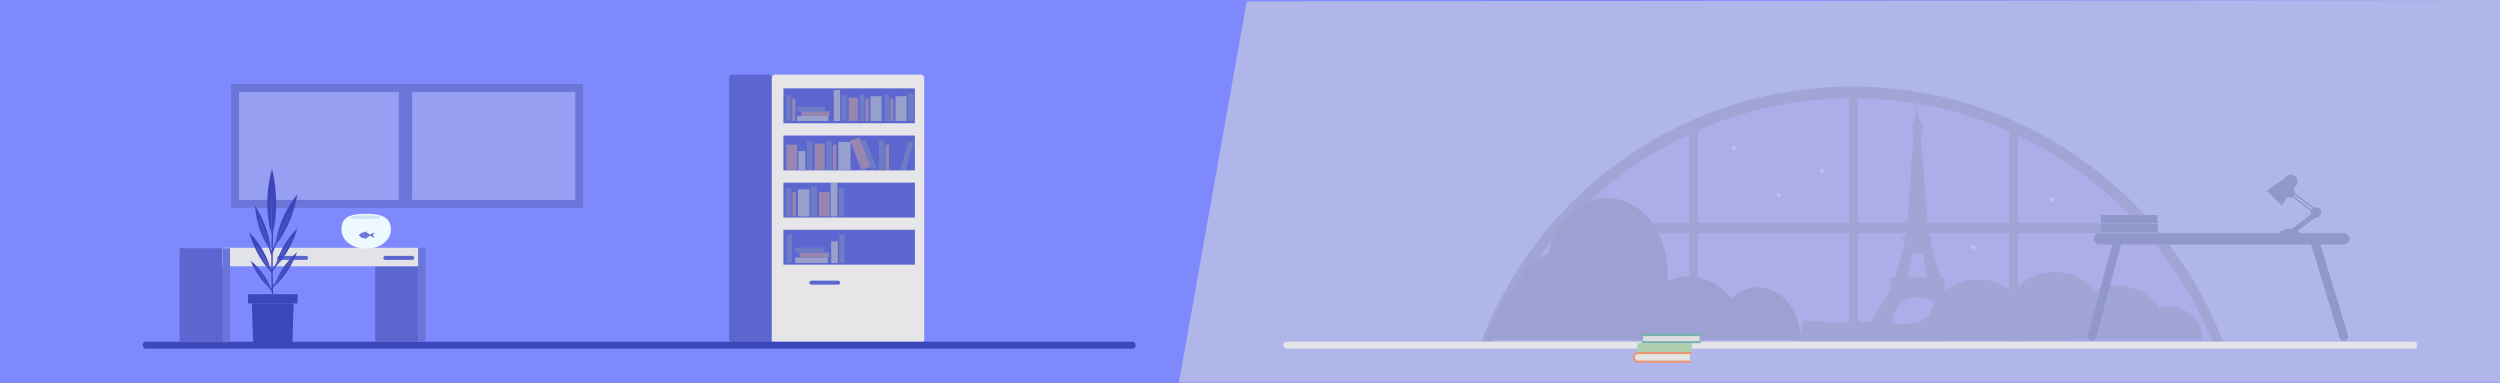 <svg width="6340" height="972" viewBox="0 0 6340 972" fill="none" xmlns="http://www.w3.org/2000/svg">
<rect x="0" y="0" width="6340" height="972" fill="#333333" stroke="none"/>
<g clip-path="url(#clip0_0_4)">
<rect width="6340" height="971.7" fill="white"/>
<rect width="6340" height="971.7" transform="matrix(-1 0 0 1 6340 0)" fill="#7E89FE"/>
<rect x="596.34" y="222.949" width="872.563" height="294.027" fill="#979FF3" stroke="#6B75D8" stroke-width="20"/>
<rect x="1849.05" y="189.162" width="108.312" height="678.391" rx="8" fill="#5B66D0"/>
<g style="mix-blend-mode:multiply">
<rect x="1957.36" y="189.162" width="386.345" height="680.811" rx="8" fill="#E6E6E9"/>
</g>
<rect x="1986.81" y="224.134" width="333.355" height="88.455" fill="#5B66D0"/>
<rect x="1986.81" y="343.675" width="333.355" height="88.455" fill="#5B66D0"/>
<rect x="1986.81" y="463.216" width="333.355" height="88.455" fill="#5B66D0"/>
<rect x="1986.81" y="582.757" width="333.355" height="88.455" fill="#5B66D0"/>
<mask id="mask0_0_4" style="mask-type:alpha" maskUnits="userSpaceOnUse" x="3561" y="91" width="2265" height="782">
<rect x="3561.37" y="91.526" width="2263.88" height="781.455" fill="#D9D9D9"/>
</mask>
<g mask="url(#mask0_0_4)">
<circle cx="4697.12" cy="1226.18" r="1006.86" fill="#5B66D0"/>
<ellipse cx="4697.55" cy="1242.9" rx="986.69" ry="994.136" fill="#757AFF"/>
</g>
<rect x="362.217" y="866.46" width="2517.69" height="17.569" rx="7.692" fill="#3D47BB"/>
<rect x="3254.86" y="866.46" width="2875.27" height="17.569" rx="7.692" fill="#F1F2FF"/>
<rect x="455.444" y="629.529" width="109.261" height="238.34" fill="#5B66D0"/>
<rect x="951.488" y="675.229" width="109.261" height="191.989" fill="#5B66D0"/>
<g style="mix-blend-mode:multiply">
<rect x="564.705" y="628.394" width="496.044" height="46.835" fill="#E2E3E9"/>
</g>
<rect x="4689.9" y="239.342" width="21.881" height="624.385" fill="#5B66D0"/>
<rect x="4284.13" y="309.385" width="21.881" height="554.341" fill="#5B66D0"/>
<rect x="5095.66" y="323.544" width="21.881" height="540.182" fill="#5B66D0"/>
<rect x="5446.84" y="564.985" width="26.163" height="1486.22" transform="rotate(90 5446.84 564.985)" fill="#5B66D0"/>
<rect width="143.617" height="20.58" transform="matrix(-1 0 0 1 5471.66 567.5)" fill="#3C46BB"/>
<rect width="143.617" height="20.58" transform="matrix(-1 0 0 1 5471.66 545.301)" fill="#3C46BB"/>
<rect x="5309.69" y="591.599" width="648.777" height="28.352" rx="14.176" fill="#3C46BB"/>
<rect x="5877.29" y="598.028" width="274.373" height="21.575" rx="10.787" transform="rotate(73.05 5877.29 598.028)" fill="#3C46BB"/>
<rect x="5877.29" y="598.028" width="274.373" height="21.575" rx="10.787" transform="rotate(73.05 5877.29 598.028)" fill="#3C46BB"/>
<g style="mix-blend-mode:soft-light">
<path d="M991.258 583.242C991.258 609.529 963.228 630.839 928.651 630.839C894.074 630.839 866.044 609.529 866.044 583.242C864.314 550.105 890.317 542.272 924.894 542.272C959.471 542.272 991.733 545.928 991.258 583.242Z" fill="#EDF8FF"/>
</g>
<g style="mix-blend-mode:multiply">
<path d="M978.094 594.667C978.094 609.856 956.185 622.17 929.158 622.17C902.131 622.17 880.222 609.856 880.222 594.667C878.87 575.52 899.195 570.994 926.221 570.994C953.248 570.994 978.465 573.106 978.094 594.667Z" fill="#EDF8FF"/>
</g>
<g style="mix-blend-mode:multiply">
<path d="M965.92 551.009C965.92 553.59 948.385 555.682 926.755 555.682C905.124 555.682 887.589 553.59 887.589 551.009C887.589 548.429 905.124 546.337 926.755 546.337C948.385 546.337 965.92 548.429 965.92 551.009Z" fill="#CDE4F2"/>
</g>
<g clip-path="url(#clip1_0_4)">
<path d="M921.242 596.216C921.212 595.7 921.212 595.183 921.149 594.669C921.092 594.197 920.977 593.731 920.869 593.265C920.8 592.968 920.713 592.674 920.607 592.386C920.481 592.044 920.322 591.711 920.177 591.376C920.165 591.346 920.15 591.322 920.135 591.293C919.997 590.987 919.864 590.678 919.72 590.375C919.681 590.295 919.615 590.224 919.554 590.155C919.332 589.906 919.413 589.561 919.792 589.502C920.222 589.437 920.64 589.3 921.068 589.22C921.534 589.134 922.006 589.092 922.473 589.003C923.522 588.804 924.578 588.935 925.628 588.956C925.965 588.965 926.302 589.08 926.636 589.149C926.654 589.152 926.672 589.161 926.69 589.161C927.349 589.161 927.948 589.469 928.594 589.535C928.652 589.541 928.706 589.582 928.763 589.606C928.877 589.65 928.991 589.698 929.109 589.737C929.313 589.805 929.524 589.861 929.725 589.933C930.123 590.069 930.52 590.203 930.911 590.357C931.215 590.476 931.503 590.628 931.798 590.764C931.831 590.779 931.861 590.803 931.894 590.821C932.192 590.957 932.496 591.082 932.788 591.233C933.029 591.358 933.254 591.51 933.486 591.649C933.519 591.667 933.549 591.688 933.582 591.706C934.075 591.997 934.575 592.279 935.062 592.579C935.378 592.772 935.688 592.98 935.983 593.202C936.572 593.645 937.153 594.096 937.731 594.55C937.983 594.749 938.221 594.969 938.462 595.183C938.609 595.314 938.91 595.272 939.045 595.121C939.193 594.954 939.367 594.809 939.53 594.654C939.683 594.506 939.839 594.357 939.993 594.209C940.014 594.188 940.029 594.158 940.053 594.141C940.393 593.909 940.739 593.686 941.076 593.452C941.422 593.208 941.753 592.941 942.105 592.706C942.333 592.552 942.592 592.442 942.833 592.305C943.073 592.169 943.308 592.023 943.546 591.881C943.558 591.875 943.567 591.866 943.576 591.86C943.886 591.723 944.198 591.587 944.508 591.447C944.589 591.409 944.665 591.352 944.746 591.316C944.857 591.266 944.978 591.233 945.092 591.186C945.236 591.126 945.378 591.055 945.525 590.993C945.588 590.966 945.651 590.942 945.718 590.93C945.973 590.88 946.229 590.862 946.455 590.699C946.56 590.625 946.731 590.645 946.87 590.607C947.095 590.547 947.318 590.473 947.544 590.408C947.574 590.399 947.604 590.384 947.634 590.384C948.031 590.363 948.431 590.319 948.828 590.336C949.174 590.351 949.424 590.592 949.529 590.889C949.613 591.12 949.592 591.397 949.583 591.652C949.574 591.961 949.318 592.121 949.099 592.267C948.735 592.51 948.314 592.671 947.962 592.929C947.589 593.202 947.252 593.529 946.927 593.859C946.677 594.111 946.449 594.393 946.241 594.681C946.061 594.934 945.919 595.216 945.76 595.486C945.703 595.581 945.66 595.682 945.594 595.771C945.405 596.026 945.417 596.644 945.615 596.891C945.672 596.962 945.709 597.048 945.754 597.125C945.889 597.366 946.006 597.612 946.157 597.841C946.31 598.075 946.482 598.304 946.668 598.515C946.888 598.764 947.11 599.014 947.366 599.225C947.712 599.513 948.082 599.777 948.455 600.032C948.633 600.154 948.84 600.231 949.036 600.329C949.478 600.552 949.646 600.912 949.604 601.393C949.565 601.856 949.15 602.298 948.675 602.322C948.44 602.334 948.202 602.301 947.968 602.266C947.649 602.215 947.333 602.144 947.017 602.073C946.897 602.046 946.786 601.995 946.668 601.954C946.638 601.942 946.614 601.924 946.584 601.915C946.139 601.782 945.69 601.651 945.245 601.514C945.134 601.479 945.032 601.419 944.926 601.369C944.905 601.357 944.887 601.336 944.866 601.327C944.55 601.194 944.228 601.075 943.919 600.929C943.654 600.805 943.401 600.65 943.145 600.508C943.097 600.481 943.055 600.442 943.007 600.416C942.61 600.19 942.207 599.97 941.813 599.736C941.521 599.56 941.238 599.376 940.964 599.177C940.796 599.055 940.655 598.898 940.495 598.761C940.366 598.649 940.227 598.548 940.095 598.435C939.74 598.135 939.382 597.838 939.033 597.532C938.817 597.339 938.618 597.321 938.395 597.511C938.098 597.761 937.815 598.034 937.505 598.269C936.81 598.797 936.106 599.314 935.393 599.822C935.077 600.047 934.725 600.228 934.397 600.436C934.166 600.585 933.946 600.754 933.708 600.894C933.465 601.036 933.206 601.152 932.953 601.28C932.686 601.416 932.418 601.556 932.147 601.696C932.12 601.71 932.096 601.731 932.069 601.743C931.744 601.88 931.416 602.01 931.094 602.15C930.775 602.286 930.469 602.441 930.144 602.563C929.753 602.708 929.355 602.842 928.955 602.955C928.351 603.124 927.746 603.284 927.135 603.427C926.865 603.489 926.582 603.516 926.302 603.534C925.412 603.596 924.53 603.786 923.634 603.7C922.647 603.605 921.648 603.611 920.686 603.32C920.514 603.269 920.328 603.266 920.153 603.222C919.934 603.163 919.714 603.088 919.5 603.005C919.368 602.952 919.341 602.848 919.416 602.717C919.606 602.396 919.801 602.079 919.967 601.746C920.114 601.449 920.219 601.134 920.346 600.828C920.4 600.698 920.454 600.57 920.511 600.442C920.526 600.41 920.553 600.377 920.559 600.341C920.625 599.762 920.968 599.248 920.962 598.649C920.962 598.462 921.065 598.274 921.104 598.084C921.146 597.868 921.185 597.648 921.194 597.428C921.209 597.021 921.197 596.617 921.197 596.211C921.206 596.211 921.215 596.211 921.224 596.211L921.242 596.216Z" fill="#6B75D8"/>
<path d="M921.783 597.002C921.724 597.596 921.678 598.194 921.602 598.788C921.553 599.165 921.459 599.535 921.369 599.904C921.313 600.125 921.226 600.339 921.149 600.553C921.149 600.56 921.142 600.567 921.139 600.575C920.993 601.009 920.85 601.441 920.704 601.876C920.676 601.959 920.631 602.035 920.589 602.111C920.557 602.169 920.505 602.216 920.474 602.274C920.314 602.597 920.168 602.93 919.993 603.245C919.899 603.419 919.785 603.622 919.628 603.702C919.503 603.763 919.294 603.669 919.134 603.611C918.98 603.557 918.841 603.459 918.695 603.379C918.347 603.191 918.002 602.995 917.654 602.81C917.351 602.647 917.045 602.488 916.738 602.328C916.676 602.296 916.606 602.267 916.547 602.227C915.934 601.81 915.318 601.401 914.712 600.977C914.451 600.796 914.204 600.589 913.946 600.397C913.689 600.205 913.424 600.027 913.173 599.828C912.965 599.661 912.777 599.473 912.575 599.299C912.237 599.009 911.889 598.73 911.551 598.44C911.342 598.259 911.14 598.071 910.935 597.879C910.764 597.719 910.601 597.553 910.434 597.389C910.277 597.237 910.117 597.096 909.967 596.94C909.838 596.806 909.845 596.552 909.967 596.433C910.399 596.013 910.817 595.581 911.262 595.179C911.756 594.733 912.272 594.309 912.784 593.889C913.274 593.483 913.772 593.088 914.27 592.697C914.448 592.556 914.632 592.429 914.817 592.302C915.074 592.128 915.339 591.961 915.6 591.791C916.063 591.494 916.519 591.189 916.989 590.903C917.292 590.718 917.612 590.566 917.922 590.396C918.249 590.218 918.57 590.03 918.904 589.86C919.099 589.762 919.304 589.689 919.51 589.624C919.551 589.61 919.635 589.66 919.67 589.707C919.889 590.023 920.122 590.327 920.303 590.668C920.488 591.019 920.617 591.403 920.77 591.773C920.944 592.204 921.118 592.635 921.292 593.067C921.309 593.106 921.32 593.153 921.327 593.197C921.557 594.454 921.898 595.697 921.71 597.005C921.734 597.005 921.762 597.005 921.786 597.005L921.783 597.002ZM919.377 595.407C919.367 595.085 919.335 594.849 919.141 594.603C918.9 594.295 918.723 593.958 918.322 593.846C918.295 593.838 918.27 593.817 918.253 593.795C918.096 593.588 917.873 593.577 917.661 593.603C917.118 593.668 916.658 593.933 916.335 594.378C916.143 594.643 915.972 594.933 915.969 595.313C915.969 595.784 916.122 596.179 916.404 596.502C916.617 596.744 916.895 596.98 917.187 597.071C917.727 597.234 918.27 597.201 918.726 596.755C919.116 596.371 919.419 595.958 919.377 595.411V595.407Z" fill="#6B75D8"/>
<path d="M919.488 593.077H916.702C916.22 593.077 915.83 593.484 915.83 593.985V597.239C915.83 597.74 916.22 598.147 916.702 598.147H919.488C919.969 598.147 920.36 597.74 920.36 597.239V593.985C920.36 593.484 919.969 593.077 919.488 593.077Z" fill="#6B75D8"/>
<path d="M922.476 589.009C922.476 589.009 929.145 586.874 929.939 587.1C930.733 587.325 928.808 591.349 928.808 591.349L922.479 589.009H922.476Z" fill="#6B75D8"/>
<path d="M922.473 603.492C922.473 603.492 928.913 606.227 929.726 606.076C930.538 605.924 928.998 601.743 928.998 601.743L922.476 603.492H922.473Z" fill="#6B75D8"/>
</g>
<mask id="mask1_0_4" style="mask-type:alpha" maskUnits="userSpaceOnUse" x="5764" y="580" width="85" height="85">
<circle cx="5806.34" cy="622.33" r="41.776" fill="#D9D9D9"/>
</mask>
<g mask="url(#mask1_0_4)">
<rect x="5744.2" y="564.754" width="124.285" height="40.732" fill="#3C46BB"/>
</g>
<rect width="87.555" height="12.976" transform="matrix(-0.797 0.604 0.604 0.797 5876.11 531.75)" fill="#3C46BB"/>
<rect x="5808.43" y="491.537" width="87.555" height="3.454" transform="rotate(37.167 5808.43 491.537)" fill="#3C46BB"/>
<rect x="5814.18" y="485.734" width="87.555" height="3.454" transform="rotate(37.167 5814.18 485.734)" fill="#3C46BB"/>
<circle cx="5872.9" cy="539.032" r="13.055" fill="#3C46BB"/>
<circle cx="5806.34" cy="487.949" r="13.055" fill="#3C46BB"/>
<path d="M4798.53 828.822H4738.71C4741.64 823.685 4744.65 818.356 4747.69 813.066C4763.03 786.385 4778.44 759.743 4793.61 732.967C4794.84 730.808 4794.97 727.695 4794.74 725.098C4794.15 718.242 4793.06 711.442 4792.08 703.898C4795.47 703.898 4797.73 703.497 4799.8 703.975C4803.95 704.949 4805.58 703.536 4806.73 699.429C4814.1 673.054 4821.7 646.756 4829.43 620.476C4830.45 617.057 4830.33 614.383 4827.99 611.748C4827.15 610.812 4826.43 609.743 4825.79 608.635C4823.5 604.586 4824.76 601.053 4829.26 600.117C4833.49 599.238 4834.89 597.386 4835.14 592.84C4836.26 571.946 4838.03 551.072 4839.46 530.197C4840.88 509.456 4842.12 488.715 4843.56 467.974C4844.97 447.252 4846.56 426.53 4848.02 405.789C4849.13 389.956 4850.1 374.123 4851.18 358.31C4851.43 354.509 4851.77 350.728 4852.06 346.927C4852.42 342.133 4851.18 337.855 4849.65 333.233C4847.92 328.058 4847.16 322.538 4849.13 316.045C4852.67 304.375 4862.13 294.502 4859.96 280.903C4859.14 275.728 4860.58 270.189 4861.38 264.803C4862.28 274.391 4863.5 283.959 4863.96 293.566C4864.23 299.429 4868.27 302.867 4870.91 307.259C4876.33 316.236 4878.13 325.441 4873.23 335.392C4871.93 338.027 4871.39 341.408 4871.58 344.387C4872.85 363.848 4874.4 383.291 4875.89 402.752C4877.34 421.889 4878.84 441.026 4880.31 460.163C4881.71 478.344 4883.07 496.545 4884.45 514.746C4886.26 538.619 4888.08 562.512 4889.9 586.385C4890.02 587.97 4890.11 589.555 4890.17 591.141C4890.36 597.023 4893.6 600.683 4899.87 602.122C4899.19 605.083 4898.8 608.176 4897.69 611.003C4896.18 614.918 4896.49 618.509 4897.64 622.443C4904.97 647.844 4912.18 673.284 4919.23 698.761C4920.24 702.409 4921.58 704.357 4925.64 703.708C4927.61 703.383 4929.68 703.65 4932.65 703.65C4932.11 711.633 4931.52 719.005 4931.19 726.378C4931.1 728.44 4931.27 730.808 4932.21 732.546C4948.82 762.875 4965.57 793.146 4982.28 823.417C4983.01 824.754 4983.64 826.148 4984.79 828.44H4928.05C4926.67 818.929 4926.08 808.922 4923.69 799.353C4916.49 770.591 4895.8 754.586 4866.18 753.841C4855.94 753.593 4845.85 754.281 4836.28 758.387C4817.95 766.236 4808.09 781.076 4803.42 799.602C4801.06 808.903 4800.24 818.566 4798.61 828.803L4798.53 828.822ZM4839.06 703.154H4886.38C4886.46 702.084 4886.57 701.607 4886.49 701.148C4883.3 682.756 4880.12 664.364 4876.77 646.011C4876.6 645.075 4875.01 643.7 4874.03 643.681C4865.8 643.49 4857.57 643.566 4849.24 643.566C4845.78 663.772 4842.41 683.501 4839.04 703.154H4839.06Z" fill="#5B66D0"/>
<mask id="mask2_0_4" style="mask-type:alpha" maskUnits="userSpaceOnUse" x="4738" y="689" width="849" height="338">
<ellipse cx="4955.8" cy="905.025" rx="127.412" ry="121.387" fill="#5B66D0"/>
<ellipse cx="5016.47" cy="830.072" rx="127.412" ry="121.387" fill="#5B66D0"/>
<ellipse cx="5143.88" cy="897.712" rx="127.412" ry="121.387" fill="#5B66D0"/>
<ellipse cx="5210.62" cy="810.786" rx="127.412" ry="121.387" fill="#5B66D0"/>
<ellipse cx="5369.48" cy="845.543" rx="127.412" ry="121.387" fill="#5B66D0"/>
<ellipse cx="5496.89" cy="861.754" rx="89.669" ry="85.429" fill="#5B66D0"/>
<ellipse cx="4828.38" cy="915.5" rx="89.669" ry="85.429" fill="#5B66D0"/>
</mask>
<g mask="url(#mask2_0_4)">
<rect x="4738.71" y="689.399" width="847.847" height="172.355" fill="#5B66D0"/>
</g>
<rect x="5383.96" y="601.275" width="274.373" height="21.575" rx="10.787" transform="rotate(105 5383.96 601.275)" fill="#3C46BB"/>
<mask id="mask3_0_4" style="mask-type:alpha" maskUnits="userSpaceOnUse" x="3707" y="351" width="1974" height="1889">
<path d="M5680.78 1244.99C5680.78 1794.04 5239.03 2239.13 4694.09 2239.13C4149.16 2239.13 3707.4 1794.04 3707.4 1244.99C3707.4 695.948 4021.8 351.423 4566.74 351.423C5111.67 351.423 5680.78 695.948 5680.78 1244.99Z" fill="#6B75D8"/>
</mask>
<g mask="url(#mask3_0_4)">
<mask id="mask4_0_4" style="mask-type:alpha" maskUnits="userSpaceOnUse" x="3651" y="501" width="916" height="619">
<ellipse cx="3805.14" cy="929.825" rx="153.712" ry="189.983" fill="#5B66D0"/>
<ellipse cx="3974.61" cy="824.545" rx="153.712" ry="189.983" fill="#5B66D0"/>
<ellipse cx="4032.04" cy="918.379" rx="153.712" ry="189.983" fill="#5B66D0"/>
<ellipse cx="4075.41" cy="691.884" rx="153.712" ry="189.983" fill="#5B66D0"/>
<ellipse cx="4282.03" cy="891.048" rx="153.712" ry="189.983" fill="#5B66D0"/>
<ellipse cx="4457.92" cy="862.101" rx="108.178" ry="133.705" fill="#5B66D0"/>
</mask>
<g mask="url(#mask4_0_4)">
<rect x="3543.25" y="465.841" width="1022.85" height="396.26" fill="#545EC7"/>
</g>
</g>
<path d="M4823.96 823.595L4936.85 806.885L5224.37 808.911L5249.51 861.194L4559.36 863.283L4577 813.151L4670.49 819.418L4763.98 815.24L4823.96 823.595Z" fill="#5B66D0"/>
<path d="M5233.19 808.974L5224.37 808.911M5224.37 808.911L4936.85 806.885L4823.96 823.595L4763.98 815.24L4670.49 819.418L4577 813.151L4559.36 863.283L5249.51 861.194L5224.37 808.911Z" stroke="#5B66D0"/>
<rect x="564.929" y="629.529" width="18.428" height="238.34" fill="#6B75D8"/>
<rect x="1060.75" y="628.878" width="18.428" height="238.34" fill="#6B75D8"/>
<rect x="703.128" y="648.95" width="78.319" height="10.136" rx="5.068" fill="#5B66D0"/>
<path d="M688.261 507.342C688.209 505.072 691.728 505.075 691.78 507.342C692.41 534.207 692.705 561.098 692.567 587.979C704.675 538.953 701.601 475.567 689.854 428.09C680.701 460.056 676.605 495.641 678.181 528.762C678.748 540.66 679.954 552.551 681.829 564.318C682.723 569.942 683.782 575.531 684.961 581.1C685.417 583.252 688.042 590.131 688.903 594.514C689.129 565.455 688.943 536.392 688.261 507.339V507.342Z" fill="#3C46BB"/>
<path d="M734.275 544.604C723.749 569.831 711.33 594.259 700.513 619.361L700.877 619.057C727.669 585.794 747.268 534.289 754.119 492.784C736.723 514.077 721.977 539.776 712.353 565.448C708.892 574.676 705.923 584.104 703.502 593.653C702.345 598.216 701.319 602.809 700.395 607.427C700.228 608.26 700.084 610.042 699.897 612.063C710.026 589.178 721.243 566.762 730.88 543.667C731.742 541.61 735.146 542.511 734.275 544.607V544.604Z" fill="#3C46BB"/>
<path d="M740.186 608.319C725.162 629.444 714.069 653.03 700.353 674.975L700.425 674.925C724.778 650.773 745.019 611.408 754.198 578.895C738.41 594.341 724.349 613.534 714.371 633.166C710.786 640.218 707.575 647.477 704.789 654.887C703.456 658.425 702.23 661.999 701.08 665.603C700.933 666.068 700.752 666.916 700.539 667.941C712.821 647.523 723.317 625.988 737.148 606.543C738.453 604.712 741.507 606.468 740.186 608.315V608.319Z" fill="#3C46BB"/>
<path d="M654.706 627.79C665.66 645.479 675.134 664.063 686.098 681.742C685.869 680.547 685.676 679.544 685.515 679.02C684.378 675.292 683.162 671.591 681.838 667.922C679.069 660.243 675.858 652.716 672.26 645.394C662.243 625.015 648.011 605.033 631.945 588.893C640.956 622.539 661.286 663.408 686.062 688.648L686.544 688.979C674.062 669.694 663.757 649.099 651.668 629.569C650.469 627.633 653.513 625.87 654.706 627.793V627.79Z" fill="#3C46BB"/>
<path d="M738.951 657.747C740.209 655.873 743.257 657.632 741.988 659.522C735.271 669.53 727.865 679.05 721.226 689.123C713.444 700.938 705.543 712.649 697.197 724.069L698.242 723.469C721.931 703.091 742.86 668.619 753.294 639.665C737.951 652.679 723.939 669.219 713.608 686.417C709.898 692.595 706.51 698.986 703.502 705.538C702.093 708.607 700.775 711.709 699.517 714.844C705.907 705.796 712.071 696.598 718.185 687.347C724.837 677.287 732.23 667.758 738.948 657.747H738.951Z" fill="#3C46BB"/>
<path d="M659.687 556.161C666.978 581.306 677.716 605.305 686.092 630.089C683.28 593.967 666.086 551.08 646.691 521.428C648.054 544.935 653.638 569.677 662.439 591.448C665.598 599.267 669.186 606.936 673.194 614.359C675.108 617.91 677.12 621.402 679.214 624.845C679.613 625.503 680.632 626.807 681.756 628.284C673.528 604.469 663.314 581.316 656.292 557.101C655.659 554.913 659.054 553.989 659.687 556.161Z" fill="#3C46BB"/>
<path d="M692.314 729.716C692.786 729.667 693.252 729.445 693.599 728.979C694.818 727.355 695.998 725.704 697.194 724.062C705.54 712.643 713.44 700.932 721.223 689.116C727.862 679.043 735.268 669.527 741.985 659.516C743.253 657.626 740.203 655.867 738.948 657.741C732.23 667.748 724.841 677.277 718.185 687.341C712.071 696.592 705.907 705.787 699.517 714.838C697.118 718.241 694.677 721.619 692.193 724.97C691.885 712.705 691.633 700.441 691.492 688.176C691.61 688.078 691.725 687.963 691.823 687.822C694.808 683.629 697.626 679.328 700.349 674.971C714.066 653.027 725.158 629.441 740.183 608.315C741.5 606.464 738.446 604.709 737.145 606.543C723.314 625.988 712.815 647.523 700.536 667.941C697.626 672.78 694.615 677.556 691.433 682.224C691.322 668.38 691.387 654.537 691.725 640.69C691.859 640.533 691.98 640.349 692.065 640.123C694.71 633.129 697.554 626.221 700.51 619.358C711.327 594.252 723.746 569.825 734.271 544.601C735.146 542.508 731.738 541.603 730.877 543.661C721.239 566.755 710.023 589.171 699.894 612.056C697.145 618.27 694.477 624.521 691.944 630.827C692.282 616.547 692.491 602.262 692.564 587.976C692.701 561.095 692.406 534.203 691.777 507.339C691.725 505.072 688.205 505.068 688.258 507.339C688.936 536.392 689.126 565.455 688.9 594.514C688.792 608.266 688.621 622.018 688.31 635.773C688.304 636.127 688.3 636.484 688.294 636.838C687.579 634.581 686.845 632.33 686.088 630.086C677.713 605.301 666.978 581.306 659.683 556.158C659.051 553.986 655.656 554.91 656.289 557.098C663.311 581.313 673.522 604.466 681.753 628.281C683.965 634.682 686.039 641.122 687.861 647.651C687.917 647.848 687.999 648.011 688.094 648.159C687.93 660.374 687.93 672.583 688.032 684.789C687.389 683.77 686.727 682.764 686.092 681.742C675.127 664.063 665.654 645.479 654.699 627.79C653.507 625.864 650.462 627.629 651.662 629.565C663.75 649.092 674.056 669.691 686.537 688.975C687.042 689.755 687.527 690.544 688.038 691.317C688.055 691.34 688.074 691.357 688.091 691.383C688.248 705.115 688.536 718.847 688.88 732.586C687.973 731.348 687.055 730.116 686.164 728.871C679.879 720.109 673.866 711.166 667.931 702.151C662.04 693.201 655.476 684.746 649.506 675.862C648.247 673.992 645.196 675.751 646.468 677.634C652.232 686.211 658.563 694.384 664.281 702.999C670.078 711.736 675.884 720.439 681.943 728.976C684.208 732.163 686.498 735.334 688.848 738.469C688.907 738.548 688.972 738.61 689.038 738.676C689.103 741.159 689.165 743.639 689.234 746.118H692.75C692.6 740.651 692.452 735.184 692.311 729.716H692.314Z" fill="#3C46BB"/>
<path d="M646.468 677.631C645.197 675.744 648.247 673.988 649.506 675.859C655.476 684.743 662.04 693.198 667.931 702.147C673.866 711.162 679.879 720.105 686.164 728.868C685.663 727.341 685.233 725.903 684.971 725.307C683.749 722.549 682.468 719.817 681.108 717.127C678.263 711.49 675.091 706.006 671.641 700.719C662.04 686.001 649.237 671.98 635.389 661.085C644.771 684.382 662.292 711.565 681.947 728.976C675.888 720.439 670.081 711.732 664.284 702.999C658.566 694.384 652.235 686.21 646.471 677.634L646.468 677.631Z" fill="#3C46BB"/>
<path d="M734.291 769.593H638.715L641.569 862.626L641.815 870.583L741.523 871.202L741.825 861.312L744.62 769.593H734.291Z" fill="#3C46BB"/>
<path d="M692.754 746.118H689.237H628.871V769.593H638.715H734.291H744.62H754.467V746.118H692.754Z" fill="#3C46BB"/>
<rect x="972.177" y="648.95" width="78.319" height="10.136" rx="5.068" fill="#5B66D0"/>
<rect x="2052.42" y="711.809" width="78.319" height="10.136" rx="5.068" fill="#5B66D0"/>
<g clip-path="url(#clip2_0_4)">
<path d="M4155.98 895.174H4285.76V918.411H4155.98C4149.8 918.411 4144.77 913.375 4144.77 907.162V906.423C4144.77 900.218 4149.79 895.174 4155.98 895.174Z" fill="#F3F0E7"/>
<path d="M4288.42 920.146H4153.16C4146.48 920.146 4141.07 914.717 4141.07 908.022V904.576C4141.07 897.881 4146.48 892.452 4153.16 892.452H4288.42C4289.5 892.452 4290.33 893.41 4290.18 894.488L4289.91 896.373C4289.78 897.247 4289.04 897.903 4288.15 897.903H4153.16C4149.48 897.903 4146.51 900.889 4146.51 904.576V908.022C4146.51 911.709 4149.48 914.694 4153.16 914.694H4288.15C4289.04 914.694 4289.78 915.343 4289.91 916.225L4290.18 918.11C4290.33 919.181 4289.5 920.146 4288.42 920.146Z" fill="#F94800"/>
<path d="M4288.27 870.414H4154.49C4153.33 870.414 4152.38 871.362 4152.38 872.532V890.326C4152.38 891.496 4153.33 892.445 4154.49 892.445H4288.27C4289.43 892.445 4290.38 891.496 4290.38 890.326V872.532C4290.38 871.362 4289.43 870.414 4288.27 870.414Z" fill="#7AC478"/>
<path d="M4288.27 846.875H4248.76V868.906H4288.27C4289.43 868.906 4290.38 867.956 4290.38 866.787V848.993C4290.38 847.825 4289.43 846.875 4288.27 846.875Z" fill="#7AC478"/>
</g>
<path d="M4311.79 867.76C4309.69 861.871 4309.69 855.432 4311.79 849.536H4165.77L4166.17 851.383C4167.22 856.171 4167.22 861.125 4166.17 865.912L4165.77 867.76H4311.79Z" fill="#E2E2E2"/>
<path d="M4313.42 850.524V848.541C4313.42 847.621 4312.67 846.875 4311.76 846.875H4165C4164.08 846.875 4163.34 847.621 4163.34 848.541V850.524C4163.34 851.444 4164.08 852.19 4165 852.19H4311.76C4312.67 852.19 4313.42 851.444 4313.42 850.524Z" fill="#008081"/>
<path d="M4313.42 868.747V866.764C4313.42 865.844 4312.67 865.098 4311.76 865.098H4165C4164.08 865.098 4163.34 865.844 4163.34 866.764V868.747C4163.34 869.668 4164.08 870.414 4165 870.414H4311.76C4312.67 870.414 4313.42 869.668 4313.42 868.747Z" fill="#008081"/>
<g style="mix-blend-mode:overlay" opacity="0.6" clip-path="url(#clip3_0_4)">
<path d="M2017.1 250.083H2009.16V307H2017.1V250.083Z" fill="#BE9B9B"/>
<path d="M2006.61 240.997H1994V306.996H2006.61V240.997Z" fill="#7A8BBD"/>
<path d="M2235.72 243.899H2207.53V306.996H2235.72V243.899Z" fill="#C2C7CA"/>
<path d="M2202.71 250.083H2194.78V307H2202.71V250.083Z" fill="#BE9B9B"/>
<path d="M2192.22 240.997H2179.61V306.996H2192.22V240.997Z" fill="#7A8BBD"/>
<path d="M2130.59 228H2114.44V307H2130.59V228Z" fill="#C2C7CA"/>
<path d="M2021.42 294.033V306.996H2100.79V294.033H2021.42Z" fill="#C2C7CA"/>
<path d="M2032.39 282.508V294.037H2103.38V282.508H2032.39Z" fill="#BE9B9B"/>
<path d="M2021.44 270.979V282.508H2092.43V270.979H2021.44Z" fill="#7A8BBD"/>
<path d="M2147.17 241.377H2134.42V307H2147.17V241.377Z" fill="#7A8BBD"/>
<path d="M2175.79 247.813H2152.41V307H2175.79V247.813Z" fill="#BE9B9B"/>
<path d="M2299.02 243.899H2270.82V306.996H2299.02V243.899Z" fill="#C2C7CA"/>
<path d="M2266 250.083H2258.07V307H2266V250.083Z" fill="#BE9B9B"/>
<path d="M2255.52 240.997H2242.91V306.996H2255.52V240.997Z" fill="#7A8BBD"/>
<path d="M2317.15 236.706H2302.28V306.996H2317.15V236.706Z" fill="#7A8BBD"/>
</g>
<g opacity="0.6">
<path d="M2052.82 480.312H2023.26V549H2052.82V480.312Z" fill="#C2C7CA"/>
<path d="M2018.21 487.04H2009.9V548.995H2018.21V487.04Z" fill="#BE9B9B"/>
<path d="M2007.22 477.148H1994V548.995H2007.22V477.148Z" fill="#7A8BBD"/>
<path d="M2103.77 487.04H2076.89V548.995H2103.77V487.04Z" fill="#BE9B9B"/>
<path d="M2123.52 463H2106.59V549H2123.52V463Z" fill="#C2C7CA"/>
<path d="M2140.9 477.562H2127.54V549H2140.9V477.562Z" fill="#7A8BBD"/>
<path d="M2071.83 472.478H2056.24V548.995H2071.83V472.478Z" fill="#7A8BBD"/>
<path d="M2016.26 652.97V667.082H2099.47V652.97H2016.26Z" fill="#C2C7CA"/>
<path d="M2027.76 640.42V652.971H2102.18V640.42H2027.76Z" fill="#BE9B9B"/>
<path d="M2016.28 627.865V640.416H2090.7V627.865H2016.28Z" fill="#7A8BBD"/>
<path d="M2124.78 612.044H2107.85V667.082H2124.78V612.044Z" fill="#C2C7CA"/>
<path d="M2142.16 595.645H2128.79V667.082H2142.16V595.645Z" fill="#7A8BBD"/>
<path d="M2008.42 595.23H1995.2V667.078H2008.42V595.23Z" fill="#7A8BBD"/>
</g>
<g style="mix-blend-mode:overlay" opacity="0.6" clip-path="url(#clip4_0_4)">
<path d="M2254.44 366.805H2245.81V430.732H2254.44V366.805Z" fill="#BE9B9B"/>
<path d="M2243.03 356.598H2229.31V430.732H2243.03V356.598Z" fill="#7A8BBD"/>
<path d="M2317 361.655L2303.83 357.794L2282.98 428.936L2296.15 432.796L2317 361.655Z" fill="#7A8BBD"/>
<path d="M2156.85 359.858H2126.16V430.732H2156.85V359.858Z" fill="#C2C7CA"/>
<path d="M2120.92 366.805H2112.28V430.732H2120.92V366.805Z" fill="#BE9B9B"/>
<path d="M2109.51 356.598H2095.78V430.732H2109.51V356.598Z" fill="#7A8BBD"/>
<path d="M1994 366.805H2021.92V430.737H1994" fill="#BE9B9B"/>
<path d="M2042.42 383.336H2024.84V430.737H2042.42V383.336Z" fill="#C2C7CA"/>
<path d="M2060.47 357.026H2046.59V430.737H2060.47V357.026Z" fill="#7A8BBD"/>
<path d="M2091.62 364.255H2066.18V430.737H2091.62V364.255Z" fill="#BE9B9B"/>
<path d="M2179.64 348.772L2155.68 356.638L2184.53 431.007L2208.5 423.14L2179.64 348.772Z" fill="#BE9B9B"/>
<path d="M2194.57 352.435L2182.59 356.368L2211.44 430.737L2223.42 426.804L2194.57 352.435Z" fill="#7A8BBD"/>
</g>
<circle cx="5809.09" cy="460.397" r="17.497" fill="#3C46BB"/>
<g clip-path="url(#clip5_0_4)">
<path d="M5794.79 451.784L5818.25 475.247L5786.21 521.297L5748.74 483.82L5794.79 451.784Z" fill="#3C46BB"/>
</g>
<rect x="1011.34" y="230.041" width="33.788" height="278.352" fill="#6B75D8"/>
<circle cx="4397.11" cy="374.703" r="5.755" fill="#9EA2FF"/>
<circle cx="4511.25" cy="494.818" r="5.755" fill="#9EA2FF"/>
<circle cx="4620.58" cy="434.394" r="5.755" fill="#9EA2FF"/>
<circle cx="5004.22" cy="627.548" r="5.755" fill="#9EA2FF"/>
<circle cx="5204.87" cy="506.327" r="5.755" fill="#9EA2FF"/>
<g style="mix-blend-mode:multiply">
<path d="M2989.68 970.416L3161.74 3.441L6348.28 0V970.416L2989.68 970.416Z" fill="#D9D9D9" fill-opacity="0.55"/>
</g>
</g>
<defs>
<clipPath id="clip0_0_4">
<rect width="6340" height="971.7" fill="white"/>
</clipPath>
<clipPath id="clip1_0_4">
<rect width="41" height="19" fill="white" transform="translate(908.628 587.082)"/>
</clipPath>
<clipPath id="clip2_0_4">
<rect width="154" height="73" fill="white" transform="translate(4141.07 846.875)"/>
</clipPath>
<clipPath id="clip3_0_4">
<rect width="455" height="79" fill="white" transform="translate(1994 228)"/>
</clipPath>
<clipPath id="clip4_0_4">
<rect width="385" height="89" fill="white" transform="translate(1994 342)"/>
</clipPath>
<clipPath id="clip5_0_4">
<rect width="53" height="55.215" fill="white" transform="translate(5786.21 521.297) rotate(-135)"/>
</clipPath>
</defs>
</svg>
